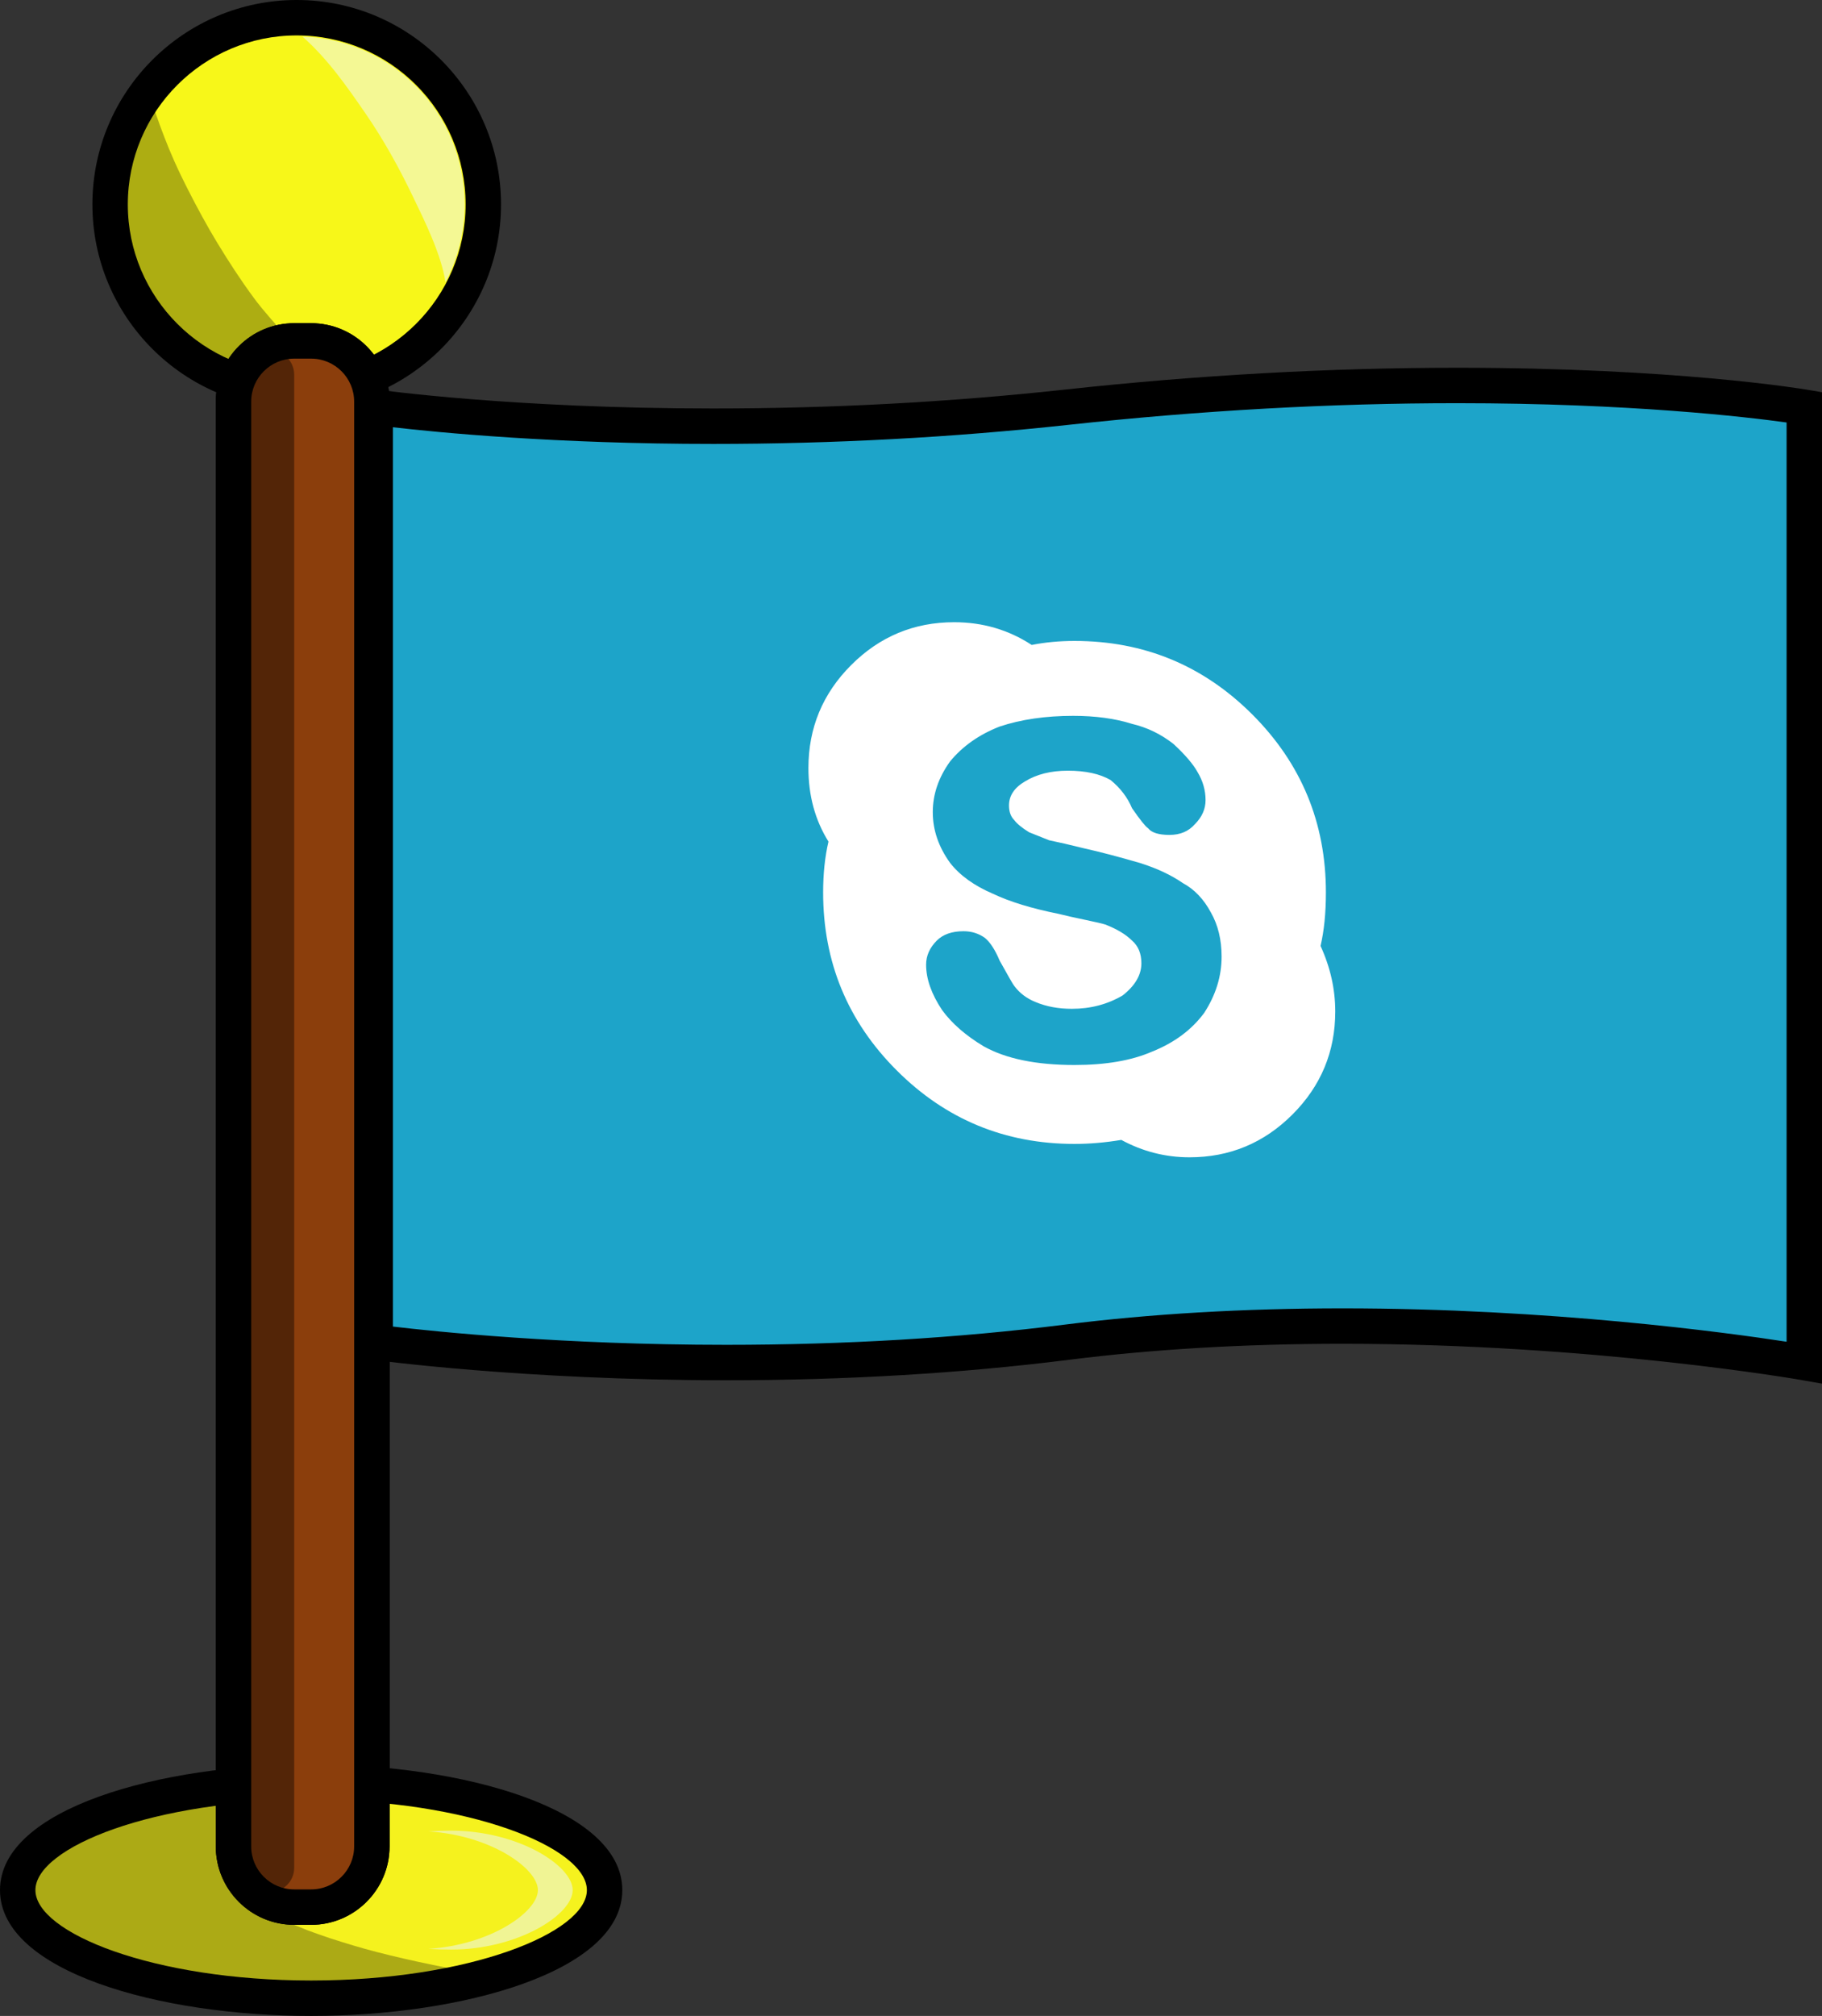 <?xml version="1.0" ?><!DOCTYPE svg  PUBLIC '-//W3C//DTD SVG 1.1//EN'  'http://www.w3.org/Graphics/SVG/1.1/DTD/svg11.dtd'><svg enable-background="new 0 0 360.131 398.293" height="398.293px" version="1.1" viewBox="0 0 360.131 398.293" width="360.131px" xml:space="preserve" xmlns="http://www.w3.org/2000/svg" xmlns:xlink="http://www.w3.org/1999/xlink"><rect x="0" y="0" width="360.131" height="398.293" fill="#333333" stroke="none"/><g id="Flags"/><g id="Iconos"><g><g opacity="0.4"><path d="M92.455,49.719c1.073-5.514,1.183-12.238,0.408-17.944c-0.887-6.528-5.263-12.083-10.074-16.573     C74.758,7.708,64.047,4.331,53.557,3.858c-0.113,0.016-0.228,0.027-0.341,0.043c7.43,1.431,14.516,13.03,18.313,18.215     c9.558,13.052,14.667,28.717,14.667,42.343l0.203,0.203c1.496-1.709,2.838-3.554,4.002-5.52     C91.446,55.639,92.095,51.571,92.455,49.719z" fill="#FFFFFF"/></g><g><ellipse cx="61.5" cy="373.434" fill="#F5F21E" rx="58" ry="21.359"/><path d="M61.5,398.293c-29.813,0-61.5-8.713-61.5-24.859s31.687-24.858,61.5-24.858s61.5,8.712,61.5,24.858     S91.313,398.293,61.5,398.293z M61.5,355.575c-31.192,0-54.5,9.429-54.5,17.858c0,8.431,23.308,17.859,54.5,17.859     s54.5-9.429,54.5-17.859C116,365.004,92.692,355.575,61.5,355.575z"/></g><g><circle cx="58.646" cy="40.383" fill="#F7F719" r="36.883"/><path d="M58.646,80.767c-22.267,0-40.383-18.115-40.383-40.383S36.379,0,58.646,0c22.268,0,40.383,18.116,40.383,40.384     S80.914,80.767,58.646,80.767z M58.646,7C40.239,7,25.263,21.976,25.263,40.384c0,18.407,14.976,33.383,33.383,33.383     c18.408,0,33.383-14.976,33.383-33.383C92.029,21.976,77.054,7,58.646,7z"/></g><g><path d="M73.5,364.793c0,6.627-5.373,12-12,12h-3.351c-6.627,0-12-5.373-12-12V79.357c0-6.627,5.373-12,12-12     H61.5c6.627,0,12,5.373,12,12V364.793z" fill="#8B3E0C"/><path d="M61.5,380.293h-3.351c-8.547,0-15.5-6.953-15.5-15.5V79.356c0-8.547,6.953-15.5,15.5-15.5H61.5     c8.547,0,15.5,6.953,15.5,15.5v285.437C77,373.34,70.047,380.293,61.5,380.293z M58.149,70.856c-4.687,0-8.5,3.813-8.5,8.5     v285.437c0,4.687,3.813,8.5,8.5,8.5H61.5c4.687,0,8.5-3.813,8.5-8.5V79.356c0-4.687-3.813-8.5-8.5-8.5H58.149z"/></g><g><path d="M74.167,80.451v184.732c0,0,64.967,9.039,136.713,0c71.746-9.039,145.752,4.017,145.752,4.017V80.451     c0,0-57.131-9.659-145.752,0C133.35,88.901,74.167,80.451,74.167,80.451z" fill="#1DA4C9"/><path d="M360.131,273.371l-4.108-0.724c-0.406-0.072-41.144-7.152-90.647-7.152c-19.228,0-37.416,1.063-54.059,3.16     c-21.303,2.684-44.104,4.045-67.769,4.045c-40.28,0-69.573-4.011-69.864-4.051l-3.018-0.42V76.417l3.994,0.569     c0.261,0.037,26.563,3.721,66.317,3.721c23.393,0,46.784-1.257,69.522-3.735c26.261-2.862,52.354-4.313,77.554-4.313     c42.98,0,68.112,4.165,69.161,4.342l2.917,0.493V273.371z M77.667,262.094c8.392,0.994,33.523,3.606,65.882,3.606     c23.373,0,45.879-1.343,66.894-3.99c16.933-2.133,35.415-3.215,54.934-3.215c41.004,0,76.097,4.805,87.755,6.596V83.471     c-7.812-1.08-30.945-3.813-65.077-3.813c-24.948,0-50.785,1.438-76.795,4.272c-22.99,2.506-46.636,3.776-70.281,3.776     c-31.296,0-54.42-2.265-63.311-3.293V262.094z"/></g><g opacity="0.3"><path d="M51.828,60.977c-0.339-0.413-0.669-0.832-1.003-1.249c-0.128-0.174-0.35-0.472-0.692-0.927     c-2.559-3.454-4.895-7.069-7.131-10.738c-2.089-3.428-3.995-6.965-5.817-10.541c-2.341-4.596-3.524-7.419-4.667-10.35     c-1.178-3.019-2.232-6.085-3.168-9.186c-4.755,6.21-7.586,13.971-7.586,22.397c0,20.37,6.513,31.883,26.883,31.883     c0.306,0,7.608-4.016,7.913-4.023c0.326-4.378,1.758,0.112-1.402-3.411C54.022,63.568,52.915,62.284,51.828,60.977z"/></g><g opacity="0.3"><path d="M96.935,390.338c-7.58-1.305-15.129-2.774-22.587-4.705c-3.066-0.794-6.096-1.715-9.107-2.694     c-1.5-0.488-2.981-1.029-4.461-1.572c-0.006-0.002-2.787-1.137-2.905-1.157c-2.585-1.155-5.101-2.455-7.575-3.83     c-0.8-0.445-1.584-0.918-2.362-1.4c-2.414-7.828-3.239-14.395-4.009-21.904C20.487,355.817,3.5,363.894,3.5,373.434     c0,11.796,25.967,21.359,58,21.359C74.848,394.793,87.133,393.128,96.935,390.338z"/></g><g><path d="M73.5,364.793c0,6.627-5.373,12-12,12h-3.351c-6.627,0-12-5.373-12-12V79.357c0-6.627,5.373-12,12-12     H61.5c6.627,0,12,5.373,12,12V364.793z" fill="#8B3E0C"/><path d="M61.5,380.293h-3.351c-8.547,0-15.5-6.953-15.5-15.5V79.356c0-8.547,6.953-15.5,15.5-15.5H61.5     c8.547,0,15.5,6.953,15.5,15.5v285.437C77,373.34,70.047,380.293,61.5,380.293z M58.149,70.856c-4.687,0-8.5,3.813-8.5,8.5     v285.437c0,4.687,3.813,8.5,8.5,8.5H61.5c4.687,0,8.5-3.813,8.5-8.5V79.356c0-4.687-3.813-8.5-8.5-8.5H58.149z"/></g><g><path d="M91.838,40.383c0-17.955-14.259-32.57-32.069-33.163c4.919,4.328,8.669,9.669,12.504,15.238     c3.55,5.155,6.625,10.712,9.324,16.341c2.164,4.513,5.606,11.339,6.459,16.969C90.467,51.168,91.838,45.937,91.838,40.383z" fill="#F4F894"/></g><g opacity="0.4"><path d="M58.149,369.041c0,2.624-2.127,4.751-4.751,4.751l0,0c-2.624,0-4.751-2.127-4.751-4.751V74.018     c0-2.624,2.127-4.751,4.751-4.751l0,0c2.624,0,4.751,2.127,4.751,4.751V369.041z"/></g><g><path d="M89.132,361.684c-1.523,0-3.011,0.054-4.456,0.152c12.319,0.76,21.644,7.319,21.644,11.598     c0,4.279-9.325,10.838-21.644,11.598c1.445,0.098,2.933,0.152,4.456,0.152c13.289,0,24.063-6.918,24.063-11.75     C113.194,368.601,102.421,361.684,89.132,361.684z" fill="#F0F494"/></g><g><path d="M263.922,199.842c0,7.93-2.821,14.714-8.458,20.352c-5.641,5.641-12.422,8.457-20.351,8.457     c-4.757,0-9.25-1.144-13.479-3.436c-3.171,0.528-6.256,0.793-9.25,0.793c-13.743,0-25.463-4.845-35.151-14.536     c-9.692-9.688-14.536-21.408-14.536-35.152c0-3.7,0.351-7.045,1.057-10.043c-2.643-4.229-3.964-9.072-3.964-14.536     c0-7.929,2.816-14.71,8.457-20.351c5.637-5.638,12.422-8.458,20.351-8.458c5.637,0,10.745,1.499,15.329,4.493     c2.643-0.528,5.459-0.793,8.458-0.793c13.744,0,25.459,4.849,35.151,14.536c9.688,9.692,14.537,21.408,14.537,35.151     c0,4.056-0.355,7.578-1.057,10.572C262.952,191.12,263.922,195.44,263.922,199.842z M241.457,189.006     c0-3.345-0.706-6.252-2.114-8.722c-1.413-2.643-3.263-4.58-5.55-5.814c-2.292-1.586-5.112-2.907-8.458-3.965     c-4.229-1.23-7.929-2.201-11.101-2.907c-2.82-0.702-5.112-1.23-6.872-1.586l-3.964-1.585c-1.413-0.88-2.379-1.673-2.907-2.379     c-0.707-0.702-1.057-1.673-1.057-2.907c0-1.937,1.057-3.522,3.171-4.758c2.288-1.408,5.108-2.114,8.458-2.114     c3.522,0,6.343,0.62,8.458,1.851c1.937,1.586,3.345,3.436,4.229,5.55c1.586,2.292,2.643,3.613,3.172,3.965     c0.702,0.884,2.114,1.321,4.229,1.321s3.787-0.702,5.021-2.114c1.408-1.408,2.115-2.994,2.115-4.758     c0-1.937-0.529-3.786-1.586-5.55c-0.884-1.586-2.47-3.436-4.757-5.551c-2.47-1.937-5.199-3.258-8.193-3.964     c-3.349-1.058-7.227-1.586-11.629-1.586c-5.463,0-10.308,0.706-14.536,2.114c-4.056,1.586-7.314,3.878-9.779,6.872     c-2.292,3.171-3.436,6.521-3.436,10.043c0,3.526,1.144,6.872,3.436,10.043c1.937,2.47,4.757,4.493,8.458,6.079     c3.345,1.586,7.665,2.907,12.951,3.965c1.408,0.354,3.171,0.751,5.286,1.189c2.115,0.441,3.436,0.751,3.965,0.925     c2.288,0.884,4.051,1.94,5.286,3.171c1.231,1.058,1.85,2.557,1.85,4.493c0,2.292-1.235,4.406-3.7,6.344     c-2.998,1.763-6.343,2.643-10.043,2.643c-2.643,0-5.022-0.438-7.136-1.321c-1.763-0.702-3.171-1.76-4.229-3.172     c-0.178-0.173-1.148-1.85-2.907-5.021c-0.884-2.114-1.85-3.609-2.908-4.493c-1.234-0.88-2.643-1.321-4.229-1.321     c-2.292,0-4.055,0.619-5.286,1.85c-1.412,1.413-2.114,2.999-2.114,4.758c0,2.82,1.057,5.814,3.172,8.986     c1.937,2.643,4.667,5.021,8.193,7.136c4.402,2.47,10.395,3.7,17.972,3.7c6.166,0,11.274-0.88,15.329-2.643     c4.402-1.76,7.838-4.315,10.308-7.665C240.309,196.584,241.457,192.884,241.457,189.006z" fill="#FFFFFF"/></g></g></g></svg>